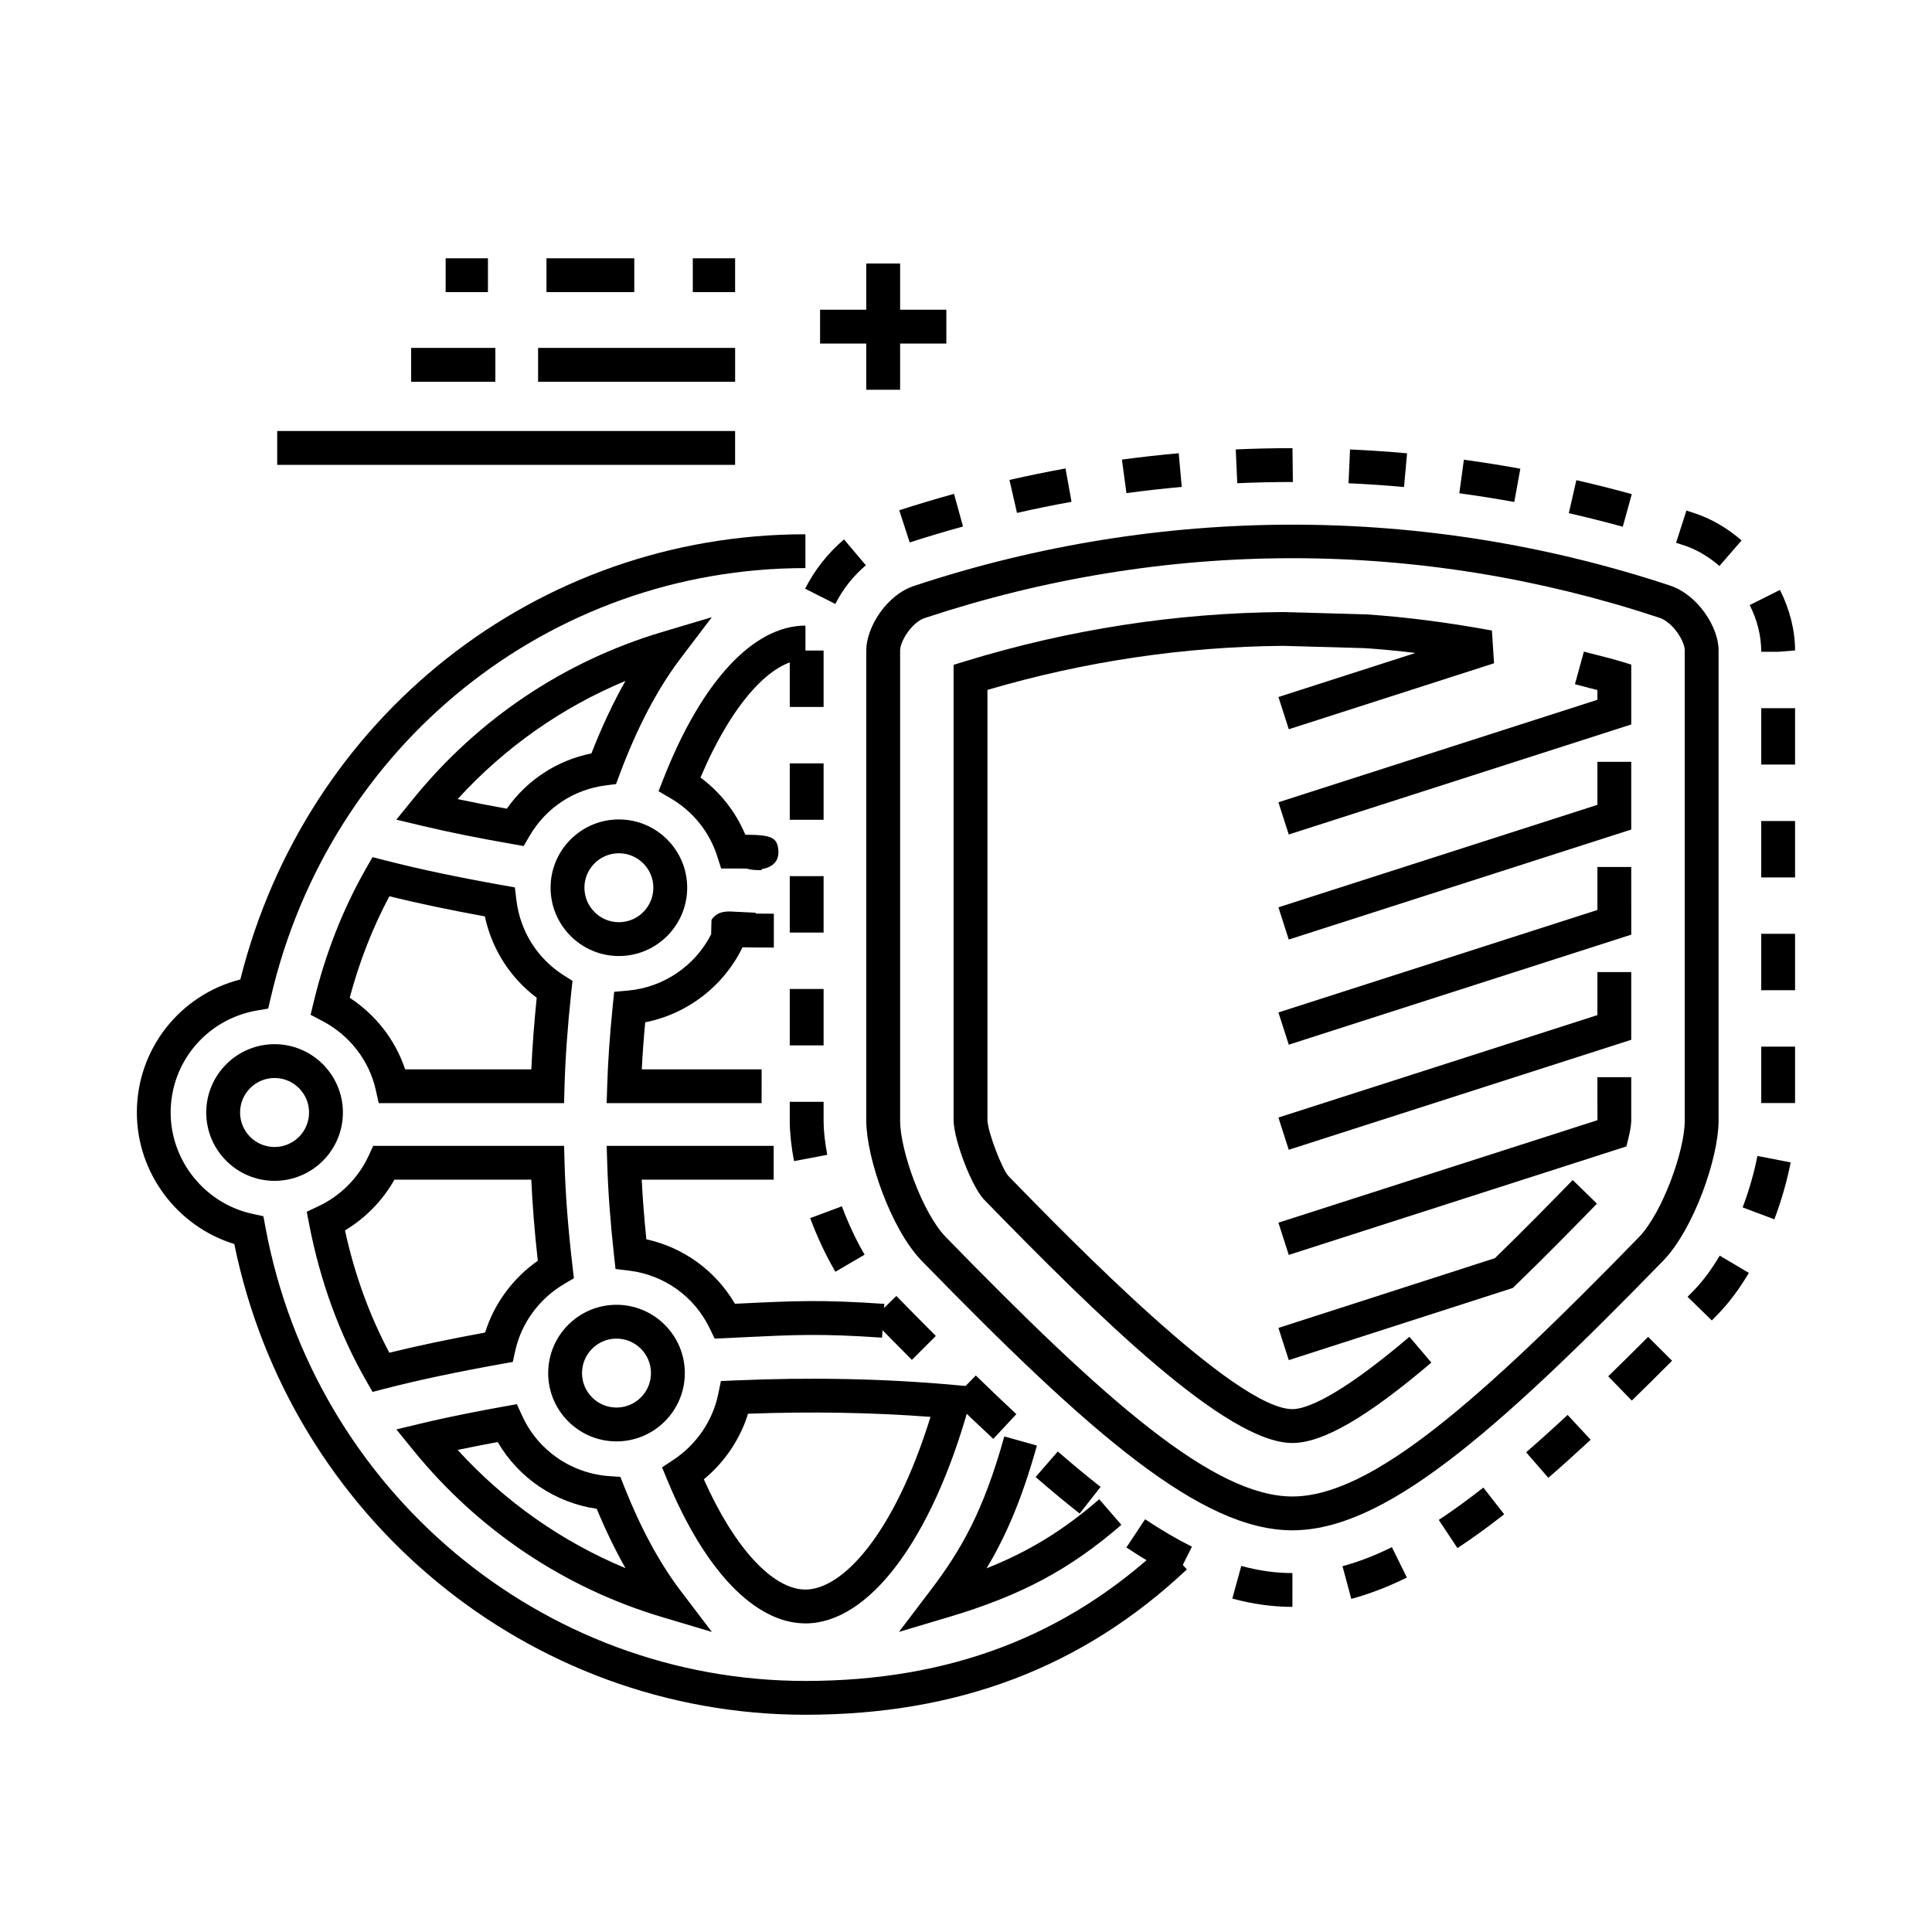 <?xml version="1.0" encoding="UTF-8"?>
<!-- Uploaded to: ICON Repo, www.svgrepo.com, Generator: ICON Repo Mixer Tools -->
<svg fill="#000000" width="800px" height="800px" version="1.1" viewBox="144 144 512 512" xmlns="http://www.w3.org/2000/svg">
 <g>
  <path d="m286.6 236.2h52.215v8.969h-52.215z"/>
  <path d="m252.96 236.2h22.316v8.969h-22.316z"/>
  <path d="m217.46 258.22h121.35v8.973h-121.35z"/>
  <path d="m262.1 212.45h11.211v8.965h-11.211z"/>
  <path d="m288.82 212.45h23.27v8.965h-23.27z"/>
  <path d="m327.6 212.45h11.211v8.965h-11.211z"/>
  <path d="m486.5 569.84c-5.203 0-10.562-0.742-15.922-2.203l2.371-8.652c4.652 1.27 9.09 1.895 13.555 1.895zm15.605-2.121-2.332-8.66c4.195-1.129 8.605-2.828 13.094-5.043l3.969 8.043c-5.012 2.477-9.969 4.375-14.73 5.66zm-46.238-5.812c-4.312-2.148-8.68-4.707-13.363-7.812l4.953-7.473c4.312 2.863 8.488 5.305 12.414 7.266zm74.375-7.637-4.953-7.473c3.75-2.481 7.719-5.363 11.816-8.566l5.519 7.07c-4.277 3.352-8.441 6.367-12.383 8.969zm-100.12-9.168c-3.711-2.914-7.531-6.078-11.672-9.676l5.875-6.769c3.902 3.383 7.68 6.516 11.34 9.383zm124.2-9.465-5.887-6.769c3.559-3.09 7.215-6.379 10.996-9.898l6.113 6.578c-3.859 3.578-7.602 6.949-11.223 10.09zm-147.09-10.316c-3.519-3.277-7.152-6.738-10.891-10.379l6.258-6.422c3.691 3.586 7.269 7.008 10.746 10.242zm169.21-10.152-6.25-6.434c3.426-3.332 6.949-6.816 10.578-10.457l6.344 6.328c-3.652 3.68-7.211 7.195-10.672 10.562zm-190.78-10.785c-3.414-3.422-6.922-6.981-10.531-10.68l6.418-6.262c3.582 3.664 7.062 7.203 10.457 10.602zm211.99-10.453-6.422-6.262 1.816-1.867c2.309-2.398 4.574-5.449 6.703-9.047l7.719 4.574c-2.481 4.191-5.176 7.797-7.984 10.719zm-232.26-12.906c-2.531-4.312-4.777-9.098-6.688-14.211l8.402-3.133c1.734 4.633 3.758 8.945 6.023 12.816zm248.83-13.895-8.402-3.156c1.711-4.535 3.062-9.25 3.91-13.637l8.809 1.711c-0.941 4.867-2.441 10.09-4.316 15.082zm-259.8-15.426c-0.727-3.816-1.105-7.352-1.129-10.496v-5.215h8.969v5.188c0.016 2.574 0.348 5.57 0.973 8.859zm265.29-15.391h-8.965v-14.949h8.965zm-257.45-15.273h-8.969v-14.949h8.969zm257.45-14.629h-8.965v-14.941h8.965zm-257.45-15.273h-8.969v-14.949h8.969zm257.45-14.617h-8.965v-14.949h8.965zm-257.45-15.273h-8.969v-14.949h8.969zm257.45-14.629h-8.965v-14.949h8.965zm-257.45-15.27h-8.969v-14.949h8.969zm252.97-14.621h-4.484c-0.004-4.242-1.059-8.398-3.051-12.379l8.012-4.016c2.617 5.215 4.004 10.762 4.004 16.039zm-249.86-12.676-8.004-4.043c2.512-4.965 6.078-9.488 10.309-13.059l5.785 6.856c-3.32 2.793-6.117 6.34-8.09 10.246zm234.29-10.066c-2.961-2.574-6.285-4.488-9.59-5.531l-1.895-0.613 2.746-8.543 1.906 0.621c4.414 1.402 8.832 3.926 12.711 7.297zm-214.58-6.231-2.769-8.531c4.816-1.562 9.656-3.008 14.516-4.348l2.379 8.652c-4.727 1.293-9.441 2.707-14.125 4.227zm188.97-4.168c-4.746-1.305-9.516-2.508-14.301-3.598l2-8.742c4.918 1.117 9.809 2.352 14.688 3.703zm-160.54-3.66-1.992-8.742c4.934-1.125 9.875-2.141 14.855-3.039l1.59 8.832c-4.836 0.875-9.652 1.859-14.453 2.949zm131.79-2.898c-4.844-0.879-9.699-1.648-14.566-2.312l1.207-8.887c5 0.68 9.988 1.473 14.961 2.379zm-102.78-2.348-1.203-8.887c5.004-0.668 10.027-1.234 15.055-1.688l0.805 8.93c-4.894 0.441-9.777 0.984-14.656 1.645zm73.562-1.621c-4.898-0.441-9.805-0.773-14.711-0.996l0.402-8.957c5.043 0.227 10.082 0.57 15.113 1.023zm-44.195-1.004-0.398-8.957c5.004-0.223 10.02-0.336 15.031-0.336l0.109 8.969c-4.992-0.004-9.871 0.109-14.742 0.324z"/>
  <path d="m486.5 549.55c-24.121 0-53.203-25.168-98.426-71.613-7.969-8.367-14.438-26.973-14.504-36.832v-124.73c0-6.184 5.465-14.828 12.777-17.141 65.145-21.57 135.11-21.574 200.08-0.105 7.457 2.398 13.023 11.051 13.012 17.203v124.8c-0.055 9.859-6.566 28.484-14.566 36.859-45.184 46.422-74.227 71.551-98.371 71.551zm0-257.62c-32.891 0-65.656 5.332-97.391 15.84-3.414 1.078-6.57 6.152-6.57 8.609v124.7c0.051 7.922 5.879 24.223 11.996 30.637 42.449 43.605 71.125 68.867 91.965 68.867 20.859 0 49.488-25.23 91.91-68.805 6.144-6.426 12.016-22.73 12.062-30.66v-124.78c0-2.445-3.172-7.5-6.793-8.66l-0.051-0.012c-31.566-10.441-64.254-15.738-97.129-15.738zm0 234.48c-17.441 0-51.387-33.363-81.844-64.637-3.293-3.688-7.75-15.406-7.945-20.699v-120.89l3.172-0.973c27.453-8.414 55.805-12.793 84.254-13.016l22.059 0.625c10.609 0.727 21.398 2.121 33.176 4.273l0.566 8.68-54.391 17.484-2.746-8.543 36.312-11.672c-4.551-0.555-8.984-0.973-13.344-1.273l-21.719-0.613c-26.336 0.211-52.727 4.137-78.363 11.672v114.07c0.117 3.215 3.875 12.887 5.535 14.742 16.367 16.797 60.168 61.793 75.289 61.793 3.156 0 11.387-2.492 31.004-19.168l5.809 6.832c-17.109 14.547-28.801 21.309-36.824 21.309zm-0.957-21.965-2.75-8.531 57.375-18.484c7.613-7.391 14.621-14.551 20.617-20.711l6.426 6.262c-6.238 6.406-13.559 13.895-21.559 21.621l-0.754 0.727zm-0.008-27.879-2.742-8.543 84.547-27.16-0.012-11.398h8.969v11.676c-0.066 1.273-0.309 2.691-0.688 4.234l-0.594 2.438zm0-27.863-2.742-8.543 84.535-27.145v-11.406h8.969v17.945zm0-27.852-2.742-8.543 84.535-27.156v-11.387h8.969l0.004 17.926zm0-27.859-2.742-8.543 84.535-27.156v-11.398h8.969v17.938zm0-27.84-2.742-8.543 84.535-27.156v-2.586c-0.699-0.184-1.395-0.355-2.098-0.535-1.285-0.328-2.574-0.652-3.859-1.008l2.379-8.652c1.223 0.344 2.453 0.648 3.688 0.965 1.895 0.477 3.785 0.957 5.664 1.516l3.195 0.965v15.871z"/>
  <path d="m357.45 598.43c-73.348 0-136.55-52.289-151.36-124.75-15.125-4.641-25.82-18.84-25.82-34.848 0-16.781 11.367-31.164 27.422-35.266 17.449-69.621 78.633-117.98 149.75-117.98v8.965c-67.871 0-126.14 46.809-141.69 113.83l-0.676 2.902-2.941 0.504c-13.27 2.266-22.91 13.641-22.91 27.051 0 12.82 9.113 24.109 21.664 26.84l2.914 0.637 0.543 2.922c12.945 69.668 73.117 120.23 143.09 120.23 38.102 0 69.16-11.809 94.953-36.098l6.152 6.531c-27.523 25.922-60.602 38.527-101.09 38.527zm-24.789-21.949-13.156-3.926c-25.949-7.738-48.758-23.031-65.973-44.215l-4.488-5.531 6.926-1.66c7.871-1.883 15.668-3.344 21.574-4.414l3.422-0.613 1.449 3.156c4.195 9.145 13.066 15.246 23.164 15.918l2.824 0.188 1.039 2.637c4.352 10.969 9.363 20.23 14.902 27.527zm-67.375-48.234c12.457 13.664 27.582 24.309 44.48 31.332-2.719-4.785-5.266-10.039-7.629-15.734-11.016-1.605-20.672-8.129-26.242-17.688-3.227 0.598-6.84 1.293-10.609 2.09zm116.94 48.227 8.305-10.934c8.227-10.828 14.078-20.988 19.621-40.871l8.641 2.414c-3.996 14.332-8.293 24.148-13.344 32.539 11.398-4.535 20.418-10.137 29.863-18.305l5.867 6.781c-13.715 11.863-26.551 18.719-45.793 24.453zm-24.773-2.258c-13.277 0-26.617-13.828-36.594-37.945l-1.41-3.41 3.078-2.039c6.066-4.023 10.375-10.363 11.816-17.402l0.699-3.426 3.492-0.156c20.086-0.891 39.711-0.5 58.32 1.184l5.371 0.488-1.457 5.191c-9.934 35.477-26.531 57.516-43.316 57.516zm-26.93-38.18c8.07 18.109 18.242 29.211 26.934 29.211 9.641 0 23.34-14.199 33.141-45.758-15.547-1.184-31.77-1.449-48.355-0.836-2.109 6.762-6.215 12.852-11.719 17.383zm-23.145-10.051c-9.98 0-18.105-8.117-18.105-18.094 0-9.988 8.121-18.109 18.105-18.109 9.98 0 18.109 8.129 18.109 18.109 0 9.977-8.121 18.094-18.109 18.094zm0-27.242c-5.039 0-9.137 4.102-9.137 9.145 0 5.031 4.098 9.125 9.137 9.125 5.039 0 9.137-4.09 9.137-9.125 0.004-5.039-4.09-9.145-9.137-9.145zm-64.645 14.129-1.699-2.969c-7.098-12.414-12.168-26.324-15.082-41.355l-0.66-3.422 3.144-1.488c5.852-2.762 10.562-7.512 13.266-13.371l1.203-2.609h50.582l0.121 4.356c0.238 8.543 0.926 17.395 2.141 27.836l0.336 2.902-2.519 1.484c-6.66 3.914-11.41 10.391-13.027 17.766l-0.641 2.922-2.949 0.527c-12.074 2.164-21.895 4.246-30.91 6.562zm-7.309-42.805c2.543 11.648 6.484 22.527 11.758 32.414 7.586-1.859 15.789-3.582 25.379-5.344 2.379-7.644 7.312-14.363 13.961-19.027-0.863-7.816-1.422-14.793-1.723-21.492h-36.277c-3.117 5.547-7.644 10.18-13.098 13.449zm97.969 28.684-1.285-2.68c-4.082-8.492-12.102-14.227-21.453-15.348l-3.539-0.426-0.387-3.543c-1.004-9.152-1.578-16.93-1.809-24.465l-0.148-4.629h44.262v8.965h-34.969c0.242 4.945 0.648 10.098 1.223 15.797 9.887 2.18 18.352 8.336 23.48 17.09l1.039-0.051c15.043-0.73 21.906-1.059 38.555 0.078l-0.609 8.953c-16.121-1.102-22.828-0.781-37.508-0.07zm-116.63-41.816c-9.988 0-18.109-8.121-18.109-18.105 0-9.992 8.129-18.113 18.109-18.113s18.109 8.129 18.109 18.113c0.008 9.984-8.121 18.105-18.109 18.105zm0-27.258c-5.043 0-9.141 4.109-9.141 9.152 0 5.039 4.102 9.137 9.141 9.137s9.141-4.098 9.141-9.137c0.008-5.039-4.098-9.152-9.141-9.152zm129.07 6.672h-41.062l0.145-4.621c0.199-6.496 0.668-13.23 1.473-21.199l0.371-3.688 3.688-0.332c9.449-0.852 17.766-6.578 22.008-14.898l0.094-3.82c1.5-2.414 4.215-2.297 5.676-2.203l6.066 0.293-0.082 0.227c1.352 0.023 2.957 0.035 4.867 0.035v8.965c-3.504 0-6.207-0.004-8.305-0.062-4.973 10.266-14.582 17.668-25.789 19.875-0.414 4.481-0.707 8.566-0.906 12.473h31.762zm-52.348 0h-49.117l-0.785-3.504c-1.75-7.824-6.922-14.488-14.172-18.293l-3.102-1.621 0.82-3.398c3.066-12.727 7.738-24.641 13.895-35.418l1.699-2.973 3.312 0.852c9.113 2.336 19.012 4.434 31.148 6.594l3.266 0.582 0.395 3.305c0.984 8.266 5.547 15.547 12.52 19.969l2.352 1.496-0.301 2.769c-1.012 9.457-1.59 17.488-1.816 25.285zm-42.117-8.961h33.441c0.266-5.934 0.727-12.109 1.422-18.98-7.043-5.281-11.898-12.906-13.734-21.555-9.539-1.742-17.727-3.473-25.312-5.332-4.441 8.328-7.961 17.344-10.512 26.895 6.938 4.539 12.109 11.211 14.695 18.973zm56.645-30.031c-9.98 0-18.105-8.129-18.105-18.113 0-9.977 8.121-18.086 18.105-18.086 9.98 0 18.098 8.109 18.098 18.086 0.004 9.992-8.113 18.113-18.098 18.113zm0-27.234c-5.039 0-9.137 4.09-9.137 9.117 0 5.043 4.098 9.152 9.137 9.152 5.031 0 9.129-4.109 9.129-9.152 0.004-5.023-4.094-9.117-9.129-9.117zm37.328 4.469c-1.074 0-2.359-0.043-3.488-0.414-0.926-0.004-2.066-0.012-3.465-0.012h-3.281l-0.992-3.129c-2.059-6.5-6.422-11.969-12.285-15.414l-3.312-1.941 1.406-3.57c10.094-25.629 23.77-40.32 37.527-40.32v8.965c-9.074 0-19.582 11.898-27.816 31.297 5.25 3.887 9.344 9.113 11.883 15.152 6.684 0.062 8.609 0.543 8.766 4.434 0.07 1.828-0.668 4.035-4.414 4.68v0.27c-0.172 0.004-0.344 0.004-0.527 0.004zm-62.574-6.387-3.074-0.543c-9.273-1.621-16.812-3.144-23.723-4.793l-6.938-1.656 4.496-5.535c17.195-21.164 40.004-36.453 65.965-44.195l13.148-3.926-8.293 10.934c-6.09 8.023-11.52 18.371-16.148 30.754l-0.945 2.543-2.691 0.344c-8.516 1.074-15.883 5.953-20.219 13.387zm-17.488-12.438c3.984 0.848 8.27 1.684 13.031 2.543 5.359-7.613 13.297-12.805 22.418-14.648 2.75-7.043 5.769-13.469 9.023-19.215-16.895 7.027-32.02 17.668-44.473 31.32z"/>
  <path d="m361.33 226.08h33.461v8.965h-33.461z"/>
  <path d="m373.57 213.83h8.969v33.461h-8.969z"/>
 </g>
</svg>
